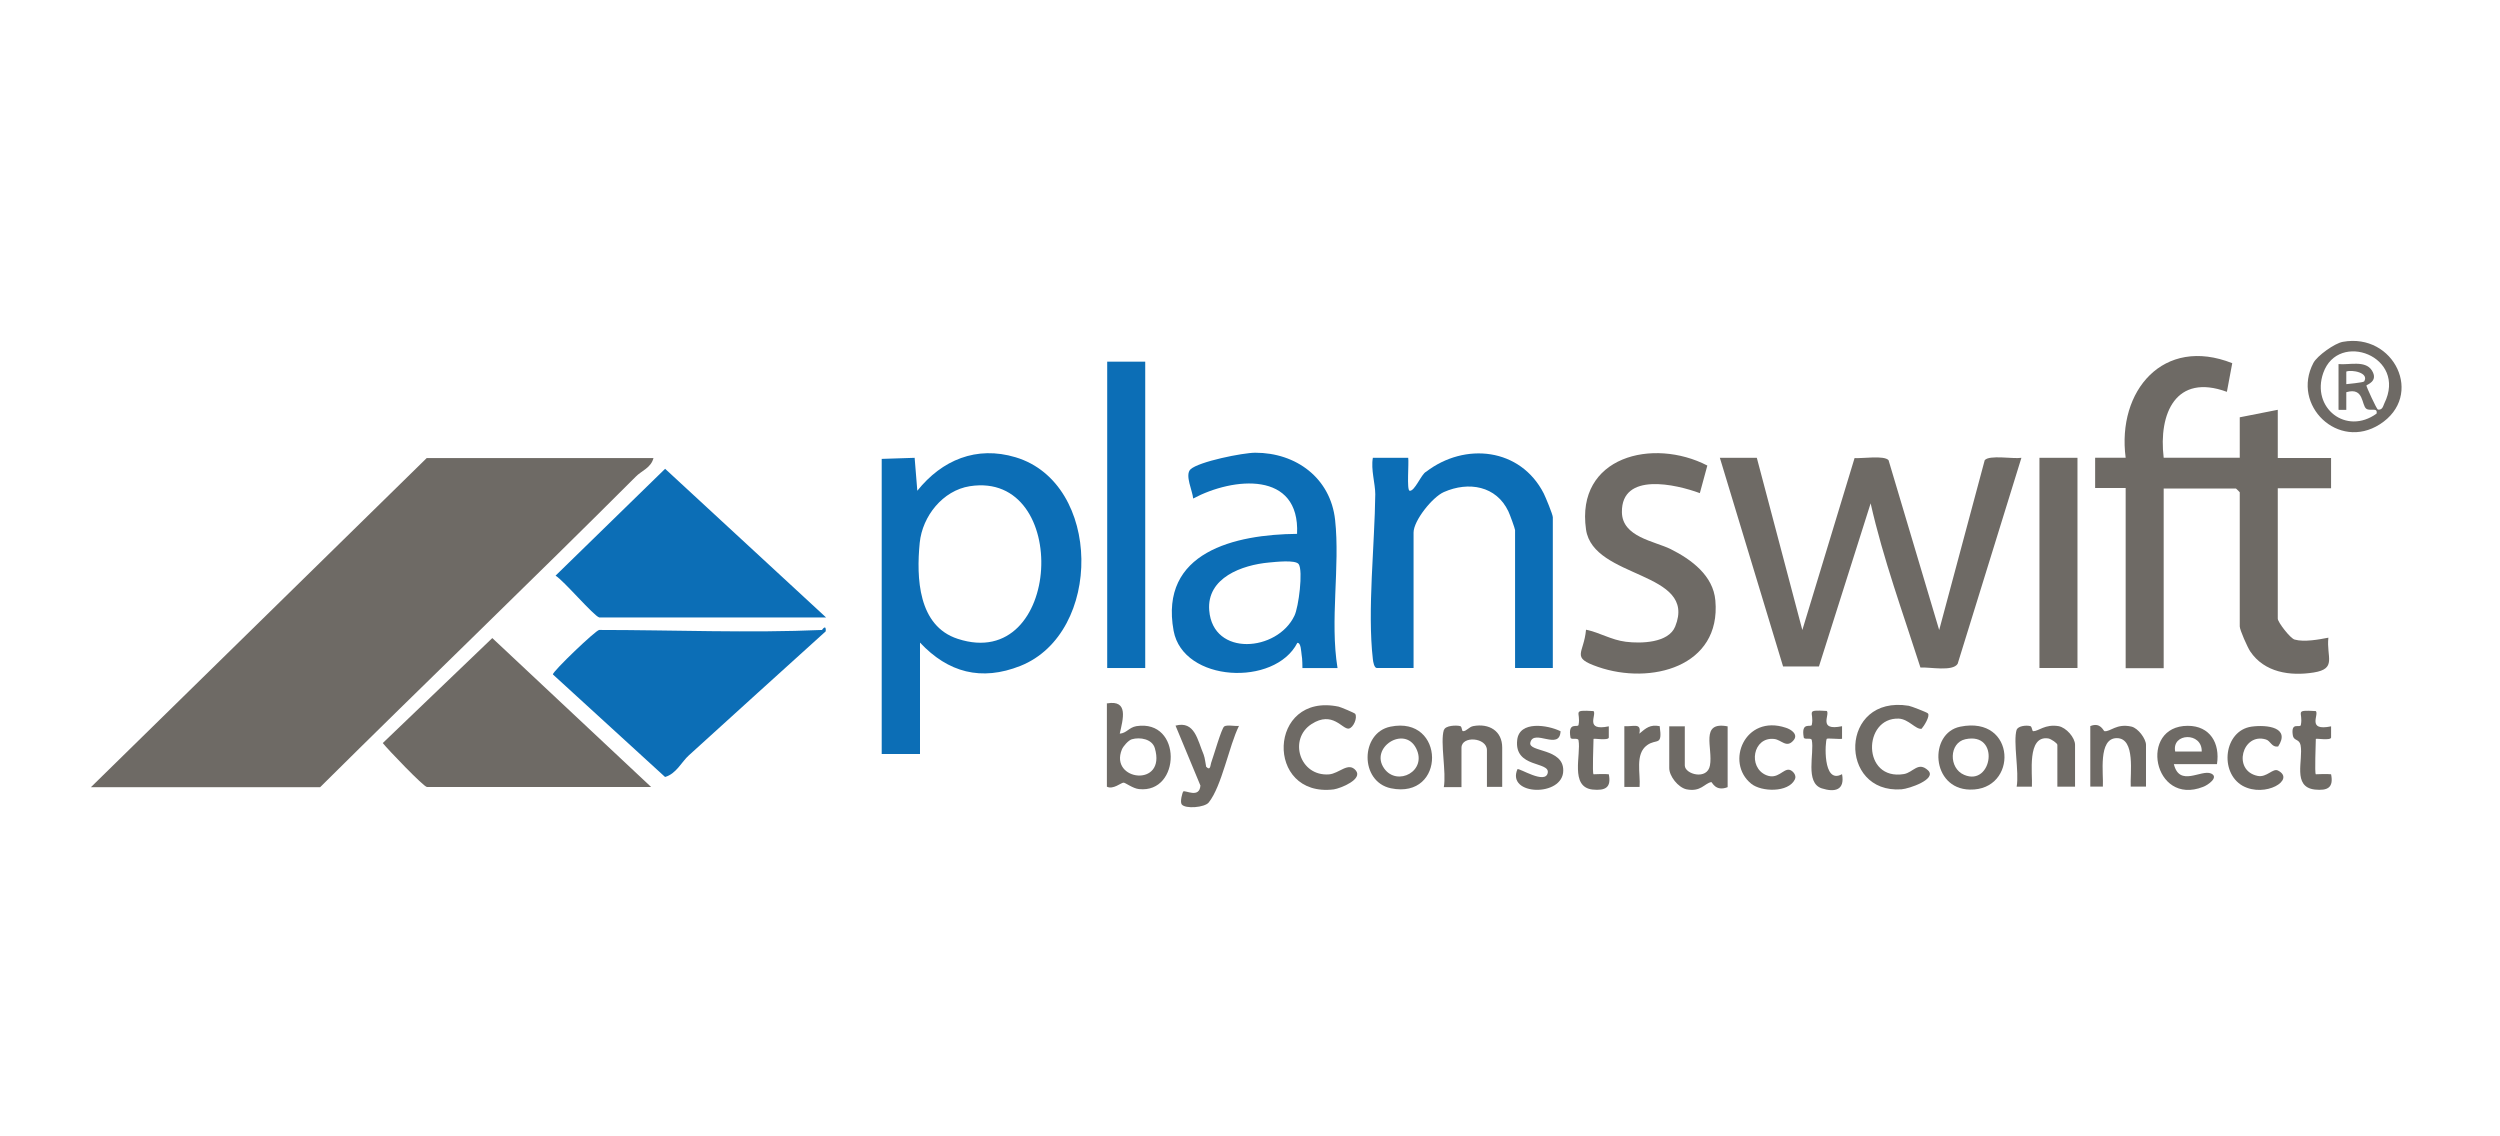 <svg width="110" height="50" viewBox="0 0 110 50" fill="none" xmlns="http://www.w3.org/2000/svg">
<path d="M28.756 20.143C28.65 20.59 28.226 20.708 27.967 20.979C23.383 25.563 18.705 30.052 14.086 34.636H4L18.776 20.154H28.756V20.143Z" fill="#6E6A65"/>
<path d="M93.529 21.471H92.186V20.14H93.529C93.14 17.194 95.19 14.779 98.219 15.98L97.983 17.241C95.744 16.416 94.966 18.184 95.202 20.14H98.549V18.361L100.222 18.031V20.152H102.567V21.483H100.222V27.222C100.222 27.375 100.775 28.094 100.964 28.141C101.376 28.259 102.025 28.141 102.449 28.058C102.354 28.907 102.838 29.425 101.801 29.59C100.764 29.755 99.632 29.59 99.008 28.659C98.89 28.482 98.549 27.716 98.549 27.563V21.66C98.549 21.66 98.395 21.495 98.383 21.495H95.202V29.401H93.529V21.495V21.471Z" fill="#6E6A65"/>
<path d="M77.3 20.144L79.303 27.721L81.601 20.156C81.942 20.18 82.909 20.026 83.097 20.25L85.324 27.721L87.327 20.25C87.528 20.003 88.588 20.203 88.942 20.144L86.137 29.206C85.925 29.559 84.912 29.347 84.499 29.37C83.734 26.979 82.862 24.598 82.308 22.147L80.034 29.323H78.455L75.674 20.144H77.288H77.3Z" fill="#6E6A65"/>
<path d="M38.795 33.176V20.191L40.244 20.144L40.362 21.593C41.446 20.238 42.966 19.602 44.687 20.12C48.492 21.263 48.528 27.85 44.899 29.299C43.178 29.983 41.717 29.594 40.48 28.274V33.176H38.807H38.795ZM42.672 21.393C41.481 21.581 40.586 22.713 40.468 23.879C40.315 25.423 40.397 27.544 42.141 28.109C46.737 29.617 47.149 20.698 42.672 21.393Z" fill="#0C6EB6"/>
<path d="M26.366 27.167C26.119 27.096 24.822 25.564 24.445 25.328L29.265 20.627L36.346 27.167H26.366Z" fill="#0C6EB6"/>
<path d="M28.649 34.627H18.786C18.645 34.627 17.054 32.965 16.842 32.694L21.661 28.075L28.649 34.627Z" fill="#6E6A65"/>
<path d="M36.168 27.718C36.168 27.718 36.357 27.436 36.333 27.777C34.318 29.592 32.315 31.418 30.312 33.233C29.994 33.516 29.758 34.046 29.263 34.187L24.326 29.674C24.326 29.533 26.223 27.718 26.365 27.718C29.581 27.718 32.987 27.86 36.18 27.718H36.168Z" fill="#0C6EB6"/>
<path d="M68.336 29.393H66.663V23.324C66.663 23.265 66.427 22.617 66.368 22.499C65.838 21.38 64.624 21.168 63.529 21.651C63.022 21.875 62.197 22.912 62.197 23.43V29.393H60.583C60.465 29.393 60.418 29.122 60.406 29.004C60.159 26.871 60.489 23.937 60.512 21.745C60.512 21.274 60.312 20.661 60.406 20.143H61.961C61.997 20.367 61.891 21.557 62.02 21.592C62.244 21.639 62.539 20.85 62.751 20.756C64.459 19.448 66.898 19.707 67.924 21.71C68.006 21.875 68.324 22.641 68.324 22.759V29.393H68.336Z" fill="#0C6EB6"/>
<path d="M58.862 29.394H57.307C57.307 29.394 57.307 28.969 57.272 28.816C57.248 28.675 57.248 28.274 57.083 28.286C56.093 30.218 52.063 30.03 51.639 27.756C51.003 24.28 54.349 23.514 57.071 23.49C57.201 20.709 54.267 20.992 52.499 21.935C52.476 21.605 52.122 20.898 52.382 20.651C52.747 20.309 54.691 19.92 55.233 19.92C57.036 19.92 58.544 21.039 58.745 22.878C58.968 24.939 58.509 27.296 58.851 29.394H58.862ZM55.834 24.751C54.668 24.857 53.089 25.411 53.206 26.86C53.371 28.91 56.199 28.675 56.953 27.096C57.142 26.719 57.342 25.105 57.142 24.822C57.001 24.621 56.105 24.727 55.834 24.751Z" fill="#0C6EB6"/>
<path d="M75.123 20.484L74.793 21.698C73.744 21.309 71.34 20.755 71.364 22.535C71.376 23.63 72.79 23.807 73.508 24.16C74.427 24.62 75.382 25.327 75.476 26.423C75.735 29.345 72.624 30.146 70.315 29.345C69.09 28.921 69.691 28.78 69.785 27.707C70.409 27.837 70.881 28.155 71.54 28.238C72.2 28.32 73.414 28.296 73.709 27.566C74.698 25.115 70.103 25.492 69.785 23.3C69.325 20.084 72.731 19.247 75.123 20.484Z" fill="#6E6A65"/>
<path d="M50.39 15.913H48.717V29.393H50.39V15.913Z" fill="#0C6EB6"/>
<path d="M91.409 20.143H89.736V29.392H91.409V20.143Z" fill="#6E6A65"/>
<path d="M103.084 15.041C105.335 14.629 106.69 17.41 104.71 18.671C102.884 19.837 100.81 17.834 101.788 15.972C101.953 15.654 102.731 15.1 103.084 15.041ZM102.895 18.023V16.019C103.355 16.067 104.062 15.843 104.357 16.29C104.675 16.785 104.121 16.927 104.121 16.962C104.121 17.021 104.569 17.999 104.628 18.023C104.828 18.046 104.852 17.881 104.91 17.751C105.936 15.678 102.884 14.535 102.224 16.408C101.682 17.952 103.237 19.165 104.569 18.199C104.628 17.905 104.298 18.105 104.121 17.987C103.897 17.834 104.027 17.021 103.237 17.257V18.034H102.907L102.895 18.023ZM104.015 16.797C104.274 16.396 103.473 16.255 103.237 16.349V16.903C103.237 16.903 103.991 16.832 104.015 16.785V16.797Z" fill="#6E6A65"/>
<path d="M48.715 30.949C49.669 30.784 49.41 31.645 49.269 32.281C49.575 32.257 49.669 32.01 49.999 31.951C52.026 31.633 51.967 34.92 50.117 34.72C49.846 34.696 49.504 34.425 49.434 34.437C49.328 34.437 48.974 34.755 48.703 34.614V30.938L48.715 30.949ZM49.799 32.528C49.646 32.575 49.422 32.835 49.363 32.976C48.797 34.355 51.331 34.673 50.812 32.917C50.694 32.517 50.164 32.422 49.799 32.528Z" fill="#6E6A65"/>
<path d="M84.832 31.395C84.927 31.513 84.656 31.949 84.549 32.067C84.29 32.102 83.984 31.643 83.548 31.619C81.957 31.56 81.922 34.365 83.772 34.059C84.184 33.988 84.396 33.493 84.832 33.894C85.245 34.282 83.996 34.706 83.666 34.73C80.873 34.93 80.932 30.559 83.984 31.054C84.078 31.066 84.797 31.348 84.82 31.384L84.832 31.395Z" fill="#6E6A65"/>
<path d="M59.63 31.41C59.736 31.587 59.547 32.023 59.347 32.058C59.064 32.105 58.64 31.257 57.709 31.858C56.684 32.518 57.179 34.167 58.475 34.073C58.923 34.038 59.324 33.508 59.653 33.897C59.983 34.285 58.993 34.686 58.687 34.733C55.647 35.11 55.777 30.444 58.899 31.092C58.97 31.104 59.618 31.375 59.63 31.41Z" fill="#6E6A65"/>
<path d="M97.547 33.621H95.65C95.898 34.647 96.852 33.845 97.288 34.034C97.653 34.199 97.135 34.552 96.934 34.623C94.743 35.483 94.083 31.936 96.263 31.936C97.241 31.936 97.689 32.702 97.547 33.621ZM96.876 33.068C96.899 32.196 95.544 32.243 95.709 33.068H96.876Z" fill="#6E6A65"/>
<path d="M86.248 31.974C88.734 31.467 88.805 34.79 86.672 34.742C84.963 34.707 84.857 32.256 86.248 31.974ZM86.472 32.527C85.764 32.681 85.729 33.8 86.424 34.094C87.662 34.625 88.027 32.186 86.472 32.527Z" fill="#6E6A65"/>
<path d="M74.131 31.948V33.68C74.131 34.069 75.121 34.34 75.238 33.68C75.38 32.926 74.779 31.724 76.016 31.96V34.635C75.474 34.847 75.333 34.399 75.297 34.411C74.991 34.47 74.838 34.858 74.201 34.729C73.836 34.646 73.447 34.151 73.447 33.798V31.96H74.119L74.131 31.948Z" fill="#6E6A65"/>
<path d="M63.539 32.113C63.598 31.924 64.07 31.901 64.246 31.948C64.341 31.971 64.305 32.172 64.376 32.172C64.529 32.172 64.635 31.983 64.824 31.948C65.519 31.818 66.097 32.16 66.097 32.891V34.623H65.425V33.008C65.425 32.443 64.305 32.36 64.305 32.902V34.634H63.528C63.646 33.998 63.363 32.655 63.528 32.125L63.539 32.113Z" fill="#6E6A65"/>
<path d="M88.733 32.114C88.792 31.937 89.169 31.902 89.334 31.949C89.416 31.972 89.404 32.173 89.463 32.173C89.699 32.173 89.982 31.854 90.571 31.949C90.913 32.008 91.302 32.455 91.302 32.773V34.612H90.524V32.773C90.524 32.703 90.253 32.514 90.123 32.491C89.169 32.349 89.44 34.058 89.404 34.612H88.733C88.851 33.975 88.568 32.632 88.733 32.102V32.114Z" fill="#6E6A65"/>
<path d="M53.066 33.73C53.266 33.942 53.255 33.659 53.29 33.565C53.384 33.317 53.749 32.033 53.867 31.962C53.997 31.88 54.339 31.962 54.515 31.939C54.079 32.811 53.761 34.59 53.184 35.309C53.007 35.532 52.147 35.603 51.994 35.391C51.911 35.273 52.029 34.861 52.064 34.825C52.159 34.755 52.771 35.144 52.819 34.566L51.723 31.927C52.571 31.703 52.689 32.563 52.96 33.2C53.019 33.341 53.054 33.683 53.066 33.706V33.73Z" fill="#6E6A65"/>
<path d="M61.174 31.974C63.601 31.468 63.637 35.191 61.197 34.684C59.819 34.39 59.854 32.245 61.174 31.974ZM60.903 33.812C61.48 34.626 62.824 33.919 62.305 32.917C61.787 31.915 60.255 32.893 60.903 33.812Z" fill="#6E6A65"/>
<path d="M91.973 31.948C92.432 31.759 92.55 32.172 92.597 32.172C92.856 32.207 93.127 31.818 93.787 31.971C94.082 32.042 94.424 32.513 94.424 32.773V34.611H93.752C93.717 34.057 93.976 32.478 93.139 32.478C92.303 32.478 92.562 34.057 92.526 34.611H91.973V31.936V31.948Z" fill="#6E6A65"/>
<path d="M68.665 32.17C68.63 33.054 67.475 32.041 67.334 32.677C67.24 33.101 68.795 32.913 68.783 33.902C68.783 35.081 66.262 35.01 66.768 33.843C66.851 33.785 67.994 34.527 68.1 34.008C68.206 33.49 66.615 33.808 66.757 32.559C66.851 31.699 68.1 31.899 68.654 32.17H68.665Z" fill="#6E6A65"/>
<path d="M100.22 32.844C99.961 32.891 99.902 32.596 99.701 32.537C98.665 32.219 98.205 33.904 99.336 34.14C99.737 34.222 100.008 33.786 100.232 33.904C101.021 34.305 99.666 35.118 98.676 34.576C97.639 33.986 97.851 32.148 99.065 31.972C99.76 31.877 100.797 32.007 100.232 32.855L100.22 32.844Z" fill="#6E6A65"/>
<path d="M77.053 34.483C75.899 33.552 76.771 31.419 78.574 32.02C78.809 32.091 79.139 32.315 78.915 32.574C78.609 32.939 78.385 32.55 78.067 32.515C77.124 32.409 76.9 33.764 77.713 34.106C78.22 34.318 78.456 33.823 78.727 33.87C78.868 33.894 79.068 34.106 78.974 34.294C78.691 34.883 77.501 34.848 77.053 34.483Z" fill="#6E6A65"/>
<path d="M80.379 31.282C80.532 31.435 79.966 32.177 81.05 31.953V32.507C80.909 32.531 80.414 32.472 80.379 32.507C80.308 32.578 80.178 34.546 81.05 34.063C81.18 34.758 80.744 34.876 80.155 34.687C79.412 34.44 79.837 33.144 79.719 32.566C79.695 32.437 79.389 32.566 79.365 32.448C79.236 31.73 79.683 32.024 79.719 31.895C79.837 31.317 79.389 31.223 80.379 31.282Z" fill="#6E6A65"/>
<path d="M101.896 34.068C101.896 34.068 102.427 34.045 102.568 34.068C102.686 34.658 102.415 34.799 101.849 34.74C100.848 34.622 101.354 33.444 101.225 32.784C101.166 32.501 100.918 32.607 100.883 32.348C100.789 31.735 101.201 32.053 101.237 31.9C101.354 31.323 100.907 31.229 101.896 31.288C102.05 31.441 101.484 32.183 102.568 31.959V32.454C102.545 32.596 101.896 32.478 101.896 32.513C101.896 32.737 101.838 34.021 101.896 34.068Z" fill="#6E6A65"/>
<path d="M70.115 34.068C70.115 34.068 70.645 34.045 70.787 34.068C70.904 34.646 70.645 34.799 70.068 34.74C69.066 34.622 69.573 33.208 69.455 32.572C69.431 32.442 69.125 32.572 69.102 32.454C68.972 31.735 69.42 32.03 69.455 31.9C69.573 31.323 69.125 31.229 70.115 31.288C70.268 31.441 69.703 32.183 70.787 31.959V32.454C70.763 32.596 70.115 32.478 70.115 32.513C70.115 32.737 70.056 34.021 70.115 34.068Z" fill="#6E6A65"/>
<path d="M71.459 31.951C71.86 31.986 72.237 31.774 72.131 32.281C72.425 32.034 72.602 31.869 73.026 31.951C73.156 32.858 72.897 32.481 72.472 32.788C71.93 33.177 72.19 34.048 72.142 34.626H71.471V31.951H71.459Z" fill="#6E6A65"/>
</svg>
